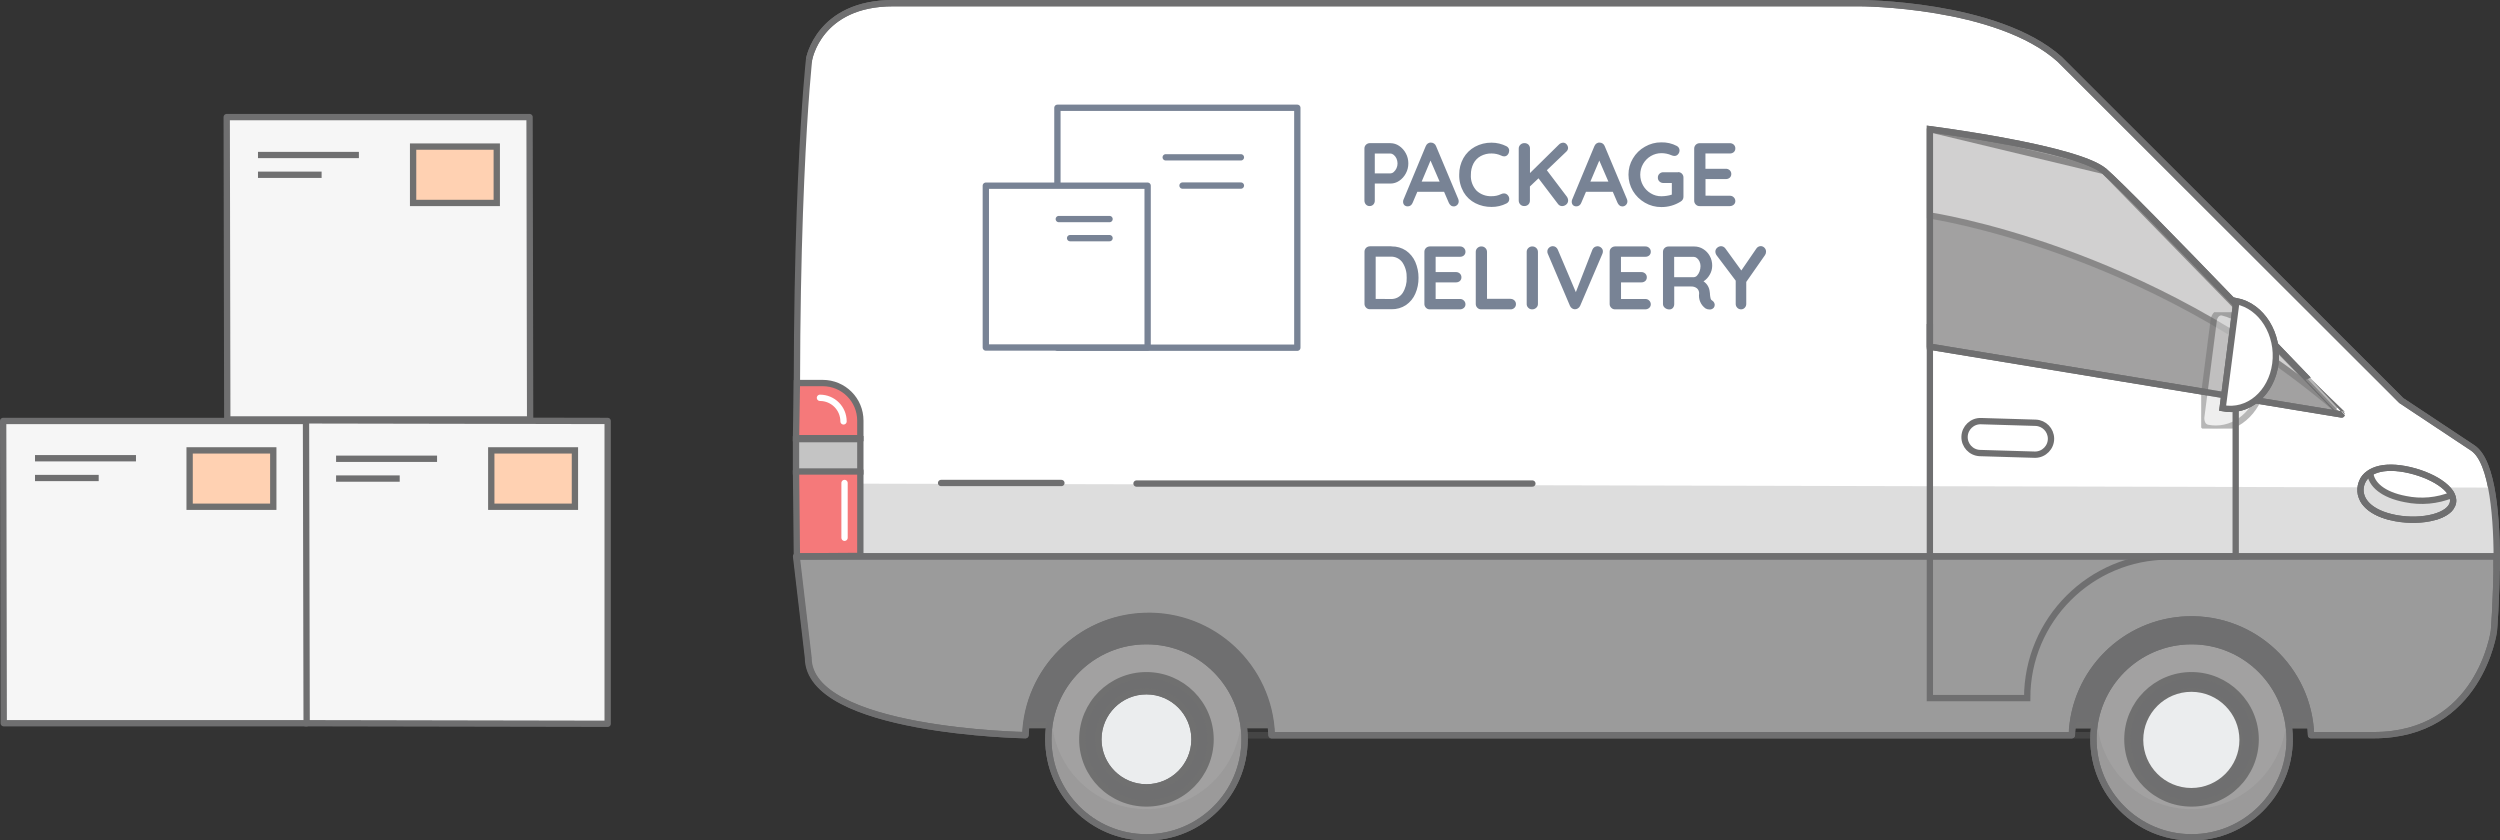 <?xml version="1.0" encoding="utf-8"?>
<!-- Generator: Adobe Illustrator 26.0.3, SVG Export Plug-In . SVG Version: 6.00 Build 0)  -->
<svg version="1.1" id="Layer_1" xmlns="http://www.w3.org/2000/svg" xmlns:xlink="http://www.w3.org/1999/xlink" x="0px" y="0px"
	 viewBox="0 0 395.66 133.02" style="enable-background:new 0 0 395.66 133.02;" xml:space="preserve">
<rect x="0" y="0" width="395.66" height="133.02" fill="#333333" stroke="none"/>
<style type="text/css">
	.st0{fill:#F6F6F6;}
	.st1{fill:none;stroke:#6F6F70;stroke-linejoin:round;}
	.st2{fill:#FFD1B2;}
	.st3{fill:none;stroke:#707070;}
	.st4{fill:#FFFFFF;}
	.st5{opacity:0.3;}
	.st6{clip-path:url(#SVGID_00000029044132555189661100000018206012684314871227_);fill:#FF9751;}
	.st7{clip-path:url(#SVGID_00000029044132555189661100000018206012684314871227_);fill:none;stroke:#707070;}
	.st8{fill:none;stroke:#6F6F70;stroke-miterlimit:10;}
	.st9{clip-path:url(#SVGID_00000108989655669514466370000008037944980569013430_);fill:#DDDDDD;}
	.st10{fill:#6F6F70;}
	.st11{fill:#DDDDDD;}
	.st12{fill:#9B9B9B;}
	.st13{fill:none;stroke:#6F6F70;stroke-linecap:round;stroke-linejoin:round;}
	.st14{clip-path:url(#SVGID_00000176003972688566321460000001165069698053058204_);fill:#DDDDDD;}
	.st15{clip-path:url(#SVGID_00000176003972688566321460000001165069698053058204_);fill:none;stroke:#707070;}
	.st16{fill:#A2A1A1;}
	.st17{opacity:0.5;}
	.st18{clip-path:url(#SVGID_00000146465526604137692700000002481673620586980793_);fill:#FFFFFF;}
	.st19{clip-path:url(#SVGID_00000146465526604137692700000002481673620586980793_);fill:none;stroke:#707070;}
	.st20{clip-path:url(#SVGID_00000097482983647712787960000007163373393457571993_);}
	.st21{clip-path:url(#SVGID_00000106124631509001073290000007008586477869639056_);fill:#DDDDDD;}
	.st22{clip-path:url(#SVGID_00000106124631509001073290000007008586477869639056_);fill:none;stroke:#707070;}
	.st23{fill:#F5797A;}
	.st24{fill:#C4C4C4;}
	.st25{fill:none;stroke:#FFFFFF;stroke-linecap:round;stroke-linejoin:round;}
	.st26{opacity:0.15;}
	.st27{clip-path:url(#SVGID_00000021825870763926829190000005406333537725068450_);fill:#6F6F70;}
	.st28{clip-path:url(#SVGID_00000021825870763926829190000005406333537725068450_);fill:none;stroke:#707070;}
	.st29{fill:#EBEDEE;}
	.st30{clip-path:url(#SVGID_00000098215238707677625510000010086835617528196795_);fill:#6F6F70;}
	.st31{clip-path:url(#SVGID_00000098215238707677625510000010086835617528196795_);fill:none;stroke:#707070;}
	.st32{fill:none;stroke:#788395;stroke-linecap:round;stroke-linejoin:round;}
	.st33{fill:#788395;}
</style>
<path class="st0" d="M78.55,113.86c-2.02-0.33-4.08-0.55-6.06-1.03c-3.27-0.78-6.99-1.53-9.81-3.37c-2.63-1.76-4.83-4.08-6.47-6.78
	c-0.28-0.46-0.56-0.93-0.81-1.4c-2.43-4.53-2.83-9.48-3.13-14.5c-0.37-6.05-0.59-12.11-0.57-18.16c-0.01-0.16-0.01-0.33-0.02-0.49
	c-0.01-0.16,0-0.32,0.02-0.47v-1.13c-0.32,0-3.36,0.26-3.36,0.57v47.36h26.36c2.26,0,4.54,0.08,6.79-0.01
	C80.52,114.2,79.54,114.02,78.55,113.86"/>
<polygon class="st0" points="96.17,114.55 48.33,114.46 48.33,66.53 96.17,66.62 "/>
<polygon class="st1" points="96.17,114.55 48.33,114.46 48.33,66.53 96.17,66.62 "/>
<line class="st1" x1="53.19" y1="72.61" x2="69.17" y2="72.61"/>
<line class="st1" x1="53.19" y1="75.74" x2="63.26" y2="75.74"/>
<rect x="77.75" y="71.28" class="st2" width="13.24" height="8.92"/>
<rect x="77.75" y="71.28" class="st3" width="13.24" height="8.92"/>
<path class="st0" d="M30.81,113.86c-2.02-0.33-4.08-0.55-6.06-1.03c-3.27-0.78-6.99-1.53-9.81-3.37c-2.63-1.76-4.83-4.08-6.47-6.78
	c-0.28-0.46-0.56-0.93-0.81-1.4c-2.43-4.53-2.83-9.48-3.13-14.5c-0.37-6.05-0.59-12.11-0.57-18.16c-0.01-0.16-0.01-0.33-0.02-0.49
	c-0.01-0.16,0-0.32,0.02-0.47c0-0.38,0-0.75,0-1.13c-0.32,0-3.36,0.26-3.36,0.57v47.36h26.36c2.26,0,4.54,0.08,6.79-0.01
	C32.78,114.2,31.8,114.02,30.81,113.86"/>
<polygon class="st0" points="48.53,114.46 0.59,114.46 0.5,66.62 48.43,66.62 "/>
<polygon class="st1" points="48.53,114.46 0.59,114.46 0.5,66.62 48.43,66.62 "/>
<line class="st1" x1="5.54" y1="72.52" x2="21.52" y2="72.52"/>
<line class="st1" x1="5.54" y1="75.65" x2="15.62" y2="75.65"/>
<rect x="30.01" y="71.28" class="st2" width="13.24" height="8.92"/>
<rect x="30.01" y="71.28" class="st3" width="13.24" height="8.92"/>
<path class="st0" d="M66.09,65.87c-2.02-0.33-4.08-0.55-6.06-1.03c-3.27-0.78-6.99-1.53-9.81-3.37c-2.63-1.76-4.83-4.08-6.47-6.78
	c-0.28-0.46-0.55-0.93-0.81-1.4c-2.43-4.53-2.83-9.48-3.13-14.5c-0.37-6.05-0.59-12.11-0.57-18.16c-0.01-0.16-0.01-0.33-0.02-0.49
	c-0.01-0.16,0-0.32,0.02-0.47v-1.13c-0.32,0-3.36,0.26-3.36,0.57v47.36h26.36c2.26,0,4.54,0.08,6.79-0.01
	C68.06,66.21,67.08,66.03,66.09,65.87"/>
<polygon class="st0" points="83.9,66.38 35.97,66.38 35.88,18.53 83.81,18.53 "/>
<polygon class="st1" points="83.9,66.38 35.97,66.38 35.88,18.53 83.81,18.53 "/>
<line class="st1" x1="40.83" y1="24.53" x2="56.8" y2="24.53"/>
<line class="st1" x1="40.83" y1="27.66" x2="50.9" y2="27.66"/>
<rect x="65.38" y="23.2" class="st2" width="13.24" height="8.92"/>
<rect x="65.38" y="23.2" class="st3" width="13.24" height="8.92"/>
<path class="st4" d="M184.57,114.25c0,1.04-1.37,1.89-3.06,1.89c-1.69,0-3.06-0.85-3.06-1.89c0-1.04,1.37-1.89,3.06-1.89
	S184.57,113.21,184.57,114.25"/>
<path class="st3" d="M184.57,114.25c0,1.04-1.37,1.89-3.06,1.89c-1.69,0-3.06-0.85-3.06-1.89c0-1.04,1.37-1.89,3.06-1.89
	S184.57,113.21,184.57,114.25"/>
<path class="st4" d="M349.96,114.25c0,1.04-1.37,1.89-3.06,1.89c-1.69,0-3.06-0.85-3.06-1.89c0-1.04,1.37-1.89,3.06-1.89
	C348.59,112.36,349.96,113.21,349.96,114.25"/>
<path class="st3" d="M349.96,114.25c0,1.04-1.37,1.89-3.06,1.89c-1.69,0-3.06-0.85-3.06-1.89c0-1.04,1.37-1.89,3.06-1.89
	C348.59,112.36,349.96,113.21,349.96,114.25"/>
<g class="st5">
	<g>
		<defs>
			<rect id="SVGID_1_" x="192.9" y="101.52" width="143.81" height="15.34"/>
		</defs>
		<clipPath id="SVGID_00000097461600974306530710000001258462843245854377_">
			<use xlink:href="#SVGID_1_"  style="overflow:visible;"/>
		</clipPath>
		<path style="clip-path:url(#SVGID_00000097461600974306530710000001258462843245854377_);fill:#FF9751;" d="M327.92,116.35H201.29
			c-0.18-5.56-2.73-10.77-7.01-14.33h140.97C330.8,105.47,328.11,110.72,327.92,116.35"/>
		<path style="clip-path:url(#SVGID_00000097461600974306530710000001258462843245854377_);fill:none;stroke:#707070;" d="
			M327.92,116.35H201.29c-0.18-5.56-2.73-10.77-7.01-14.33h140.97C330.8,105.47,328.11,110.72,327.92,116.35"/>
		
			<rect x="194.28" y="102.02" style="clip-path:url(#SVGID_00000097461600974306530710000001258462843245854377_);fill:none;stroke:#707070;" width="140.97" height="14.33"/>
		
			<rect x="194.28" y="102.02" style="clip-path:url(#SVGID_00000097461600974306530710000001258462843245854377_);fill:none;stroke:#707070;" width="140.97" height="14.33"/>
	</g>
</g>
<path class="st4" d="M128.05,9.39c0,0,1.5-8.89,13.3-8.89h152.93c0,0,21.8,0,31.72,8.91l54.04,53.99l11.32,7.51
	c3.23,2.17,3.85,11.47,3.79,18.95l-268.57,0.3c-0.01-0.5-0.15-1.89-0.16-2.39C125.21,34.48,128.05,9.39,128.05,9.39"/>
<path class="st8" d="M128.05,9.39c0,0,1.5-8.89,13.3-8.89h152.93c0,0,21.8,0,31.72,8.91l54.04,53.99l11.32,7.51
	c3.23,2.17,3.85,11.47,3.79,18.95l-268.57,0.3c-0.01-0.5-0.15-1.89-0.16-2.39C125.21,34.48,128.05,9.39,128.05,9.39"/>
<g>
	<defs>
		<rect id="SVGID_00000140013880035313476170000006858854570395363754_" x="125.78" y="76.53" width="269.37" height="13.34"/>
	</defs>
	<clipPath id="SVGID_00000099649243821109565210000002501589659728893599_">
		<use xlink:href="#SVGID_00000140013880035313476170000006858854570395363754_"  style="overflow:visible;"/>
	</clipPath>
	<path style="clip-path:url(#SVGID_00000099649243821109565210000002501589659728893599_);fill:#DDDDDD;" d="M394.27,77.17
		c0.68,4.19,0.98,8.44,0.87,12.69H126.08c-0.18-7.53-0.27-6.89-0.3-13.34L394.27,77.17z"/>
</g>
<rect x="156.79" y="93.95" class="st10" width="49.32" height="20.82"/>
<rect x="156.79" y="93.95" class="st3" width="49.32" height="20.82"/>
<rect x="323.71" y="93.95" class="st11" width="49.32" height="20.82"/>
<rect x="323.71" y="93.95" class="st3" width="49.32" height="20.82"/>
<rect x="322.19" y="93.95" class="st10" width="49.32" height="20.82"/>
<rect x="322.19" y="93.95" class="st3" width="49.32" height="20.82"/>
<path class="st12" d="M395.14,88.05c-0.04,7.32-0.45,11.85-0.45,11.85s-2.23,16.45-19.02,16.45h-9.91
	c-0.34-10.45-9.09-18.65-19.54-18.31c-9.98,0.32-17.99,8.34-18.31,18.31H201.29c-0.34-10.76-9.33-19.21-20.09-18.88
	c-10.29,0.32-18.55,8.59-18.88,18.88c0,0-34.36-0.57-34.36-12.27l-1.88-16.03L395.14,88.05z"/>
<path class="st13" d="M395.14,88.05c-0.04,7.32-0.45,11.85-0.45,11.85s-2.23,16.45-19.02,16.45h-9.91
	c-0.34-10.45-9.09-18.65-19.54-18.31c-9.98,0.32-17.99,8.34-18.31,18.31H201.29c-0.34-10.76-9.33-19.21-20.09-18.88
	c-10.29,0.32-18.55,8.59-18.88,18.88c0,0-34.36-0.57-34.36-12.27l-1.88-16.03L395.14,88.05z"/>
<path class="st4" d="M322.11,71.96c1.39-0.02,2.51-1.17,2.49-2.56c-0.02-1.34-1.07-2.43-2.41-2.49l-8.66-0.26
	c-1.39-0.05-2.56,1.05-2.61,2.44c-0.05,1.38,1.02,2.54,2.39,2.61l8.73,0.26H322.11z"/>
<path class="st8" d="M322.11,71.96c1.39-0.02,2.51-1.17,2.49-2.56c-0.02-1.34-1.07-2.43-2.41-2.49l-8.66-0.26
	c-1.39-0.05-2.56,1.05-2.61,2.44c-0.05,1.38,1.02,2.54,2.39,2.61l8.73,0.26H322.11z"/>
<path class="st4" d="M388.22,79.53c-0.39,2.15-4.81,3.25-9.03,2.48c-4.21-0.79-5.96-2.91-5.56-5.05c0.4-2.14,2.78-3.49,7-2.71
	C384.84,75.04,388.62,77.4,388.22,79.53"/>
<path class="st3" d="M388.22,79.53c-0.39,2.15-4.81,3.25-9.03,2.48c-4.21-0.79-5.96-2.91-5.56-5.05c0.4-2.14,2.78-3.49,7-2.71
	C384.84,75.04,388.62,77.4,388.22,79.53"/>
<g>
	<defs>
		<rect id="SVGID_00000039826903071043573800000011527930642908352920_" x="373.57" y="74.84" width="14.68" height="7.42"/>
	</defs>
	<clipPath id="SVGID_00000065064536259464879240000013005496186270836410_">
		<use xlink:href="#SVGID_00000039826903071043573800000011527930642908352920_"  style="overflow:visible;"/>
	</clipPath>
	<path style="clip-path:url(#SVGID_00000065064536259464879240000013005496186270836410_);fill:#DDDDDD;" d="M373.63,76.97
		c0.17-0.89,0.71-1.66,1.48-2.13c0.18,1.81,1.98,3.47,5.59,4.15c2.45,0.51,5.01,0.28,7.33-0.66c0.2,0.37,0.26,0.79,0.19,1.2
		c-0.39,2.15-4.81,3.25-9.03,2.48C374.99,81.23,373.24,79.11,373.63,76.97"/>
	<path style="clip-path:url(#SVGID_00000065064536259464879240000013005496186270836410_);fill:none;stroke:#707070;" d="
		M373.63,76.97c0.17-0.89,0.71-1.66,1.48-2.13c0.18,1.81,1.98,3.47,5.59,4.15c2.45,0.51,5.01,0.28,7.33-0.66
		c0.2,0.37,0.26,0.79,0.19,1.2c-0.39,2.15-4.81,3.25-9.03,2.48C374.99,81.23,373.24,79.11,373.63,76.97"/>
</g>
<path class="st16" d="M333.01,27.07c-4.35-3.66-27.58-6.62-27.58-6.62v34.42l65.17,10.73C370.6,65.61,337.36,30.73,333.01,27.07"/>
<path class="st3" d="M333.01,27.07c-4.35-3.66-27.58-6.62-27.58-6.62v34.42l65.17,10.73C370.6,65.61,337.36,30.73,333.01,27.07"/>
<g class="st17">
	<g>
		<defs>
			<rect id="SVGID_00000071547313684050474960000002782587166500859283_" x="304.94" y="19.82" width="65.17" height="45.28"/>
		</defs>
		<clipPath id="SVGID_00000026164242981699641880000004541880521603388093_">
			<use xlink:href="#SVGID_00000071547313684050474960000002782587166500859283_"  style="overflow:visible;"/>
		</clipPath>
		<path style="clip-path:url(#SVGID_00000026164242981699641880000004541880521603388093_);fill:#FFFFFF;" d="M305.43,34.11
			c0,0,34.5,5.08,64.31,30.61l-36.73-37.65l-27.58-6.62V34.11z"/>
		<path style="clip-path:url(#SVGID_00000026164242981699641880000004541880521603388093_);fill:none;stroke:#707070;" d="
			M305.43,34.11c0,0,34.5,5.08,64.31,30.61l-36.73-37.65l-27.58-6.62V34.11z"/>
	</g>
</g>
<g class="st17">
	<g>
		<defs>
			<rect id="SVGID_00000172415933243820582620000008805956918908113294_" x="347.87" y="48.92" width="11.02" height="19.41"/>
		</defs>
		<clipPath id="SVGID_00000042710831665204602390000009653501851837515692_">
			<use xlink:href="#SVGID_00000172415933243820582620000008805956918908113294_"  style="overflow:visible;"/>
		</clipPath>
		<g style="clip-path:url(#SVGID_00000042710831665204602390000009653501851837515692_);">
			<defs>
				<rect id="SVGID_00000178182810569337450910000000469231283834879393_" x="348.37" y="49.41" width="10.02" height="18.42"/>
			</defs>
			<clipPath id="SVGID_00000007404219594678586970000012754998648812463518_">
				<use xlink:href="#SVGID_00000178182810569337450910000000469231283834879393_"  style="overflow:visible;"/>
			</clipPath>
			<path style="clip-path:url(#SVGID_00000007404219594678586970000012754998648812463518_);fill:#DDDDDD;" d="M348.38,65.98
				l1.97-15.3c0.11-0.82,0.73-1.38,1.38-1.24c2.24,0.52,4.15,1.97,5.25,3.98c1.15,2.03,1.61,4.38,1.3,6.7
				c-0.58,4.47-3.77,7.72-7.6,7.72c-0.44,0-0.88-0.04-1.32-0.13c-0.34-0.08-0.62-0.3-0.79-0.6
				C348.41,66.75,348.33,66.36,348.38,65.98"/>
			<path style="clip-path:url(#SVGID_00000007404219594678586970000012754998648812463518_);fill:none;stroke:#707070;" d="
				M348.38,65.98l1.97-15.3c0.11-0.82,0.73-1.38,1.38-1.24c2.24,0.52,4.15,1.97,5.25,3.98c1.15,2.03,1.61,4.38,1.3,6.7
				c-0.58,4.47-3.77,7.72-7.6,7.72c-0.44,0-0.88-0.04-1.32-0.13c-0.34-0.08-0.62-0.3-0.79-0.6
				C348.41,66.75,348.33,66.36,348.38,65.98"/>
		</g>
	</g>
</g>
<line class="st13" x1="148.94" y1="76.44" x2="167.98" y2="76.44"/>
<line class="st13" x1="179.87" y1="76.53" x2="242.52" y2="76.53"/>
<polygon class="st23" points="136.16,74.51 125.98,74.51 126.12,88.05 136.16,87.98 "/>
<polygon class="st13" points="136.16,74.51 125.98,74.51 126.12,88.05 136.16,87.98 "/>
<rect x="125.98" y="69.5" class="st24" width="10.18" height="5.12"/>
<rect x="125.98" y="69.5" class="st8" width="10.18" height="5.12"/>
<path class="st23" d="M130.2,60.62h-4.08l-0.14,8.72h10.18v-2.76C136.17,63.29,133.5,60.62,130.2,60.62L130.2,60.62z"/>
<path class="st8" d="M130.2,60.62h-4.08l-0.14,8.72h10.18v-2.76C136.17,63.29,133.5,60.62,130.2,60.62L130.2,60.62z"/>
<path class="st25" d="M133.5,66.69c0-2.06-1.67-3.73-3.73-3.73"/>
<line class="st25" x1="133.66" y1="76.44" x2="133.66" y2="85.11"/>
<path class="st8" d="M128.05,9.39c0,0,1.5-8.89,13.3-8.89h152.93c0,0,21.8,0,31.72,8.91l54.04,53.98l11.32,7.51
	c3.23,2.17,3.85,11.47,3.79,18.96"/>
<path class="st8" d="M388.22,79.53c-0.39,2.15-4.81,3.25-9.03,2.48c-4.21-0.79-5.96-2.91-5.56-5.05c0.4-2.14,2.78-3.49,7-2.71
	C384.84,75.04,388.62,77.4,388.22,79.53"/>
<path class="st13" d="M333.01,27.07c-4.35-3.66-27.58-6.62-27.58-6.62v34.42l65.17,10.73C370.6,65.61,337.36,30.73,333.01,27.07"/>
<path class="st4" d="M360.11,57.57c-0.61,4.68-4.34,7.82-8.35,7.03l2.19-16.94C357.96,48.45,360.71,52.9,360.11,57.57"/>
<path class="st3" d="M360.11,57.57c-0.61,4.68-4.34,7.82-8.35,7.03l2.19-16.94C357.96,48.45,360.71,52.9,360.11,57.57"/>
<path class="st8" d="M305.43,51.28v59.2h15.4c0-12.38,10.03-22.41,22.41-22.41h10.59v-25"/>
<path class="st4" d="M360.11,57.57c-0.61,4.68-4.34,7.82-8.35,7.03l2.19-16.94C357.96,48.45,360.71,52.9,360.11,57.57"/>
<path class="st8" d="M360.11,57.57c-0.61,4.68-4.34,7.82-8.35,7.03l2.19-16.94C357.96,48.45,360.71,52.9,360.11,57.57"/>
<path class="st13" d="M395.14,88.05c-0.04,7.32-0.45,11.85-0.45,11.85s-2.23,16.45-19.02,16.45h-9.92
	c-0.34-10.46-9.09-18.66-19.55-18.32c-9.98,0.32-17.99,8.34-18.32,18.32H201.22c-0.38-10.76-9.42-19.18-20.18-18.8
	c-10.23,0.36-18.43,8.57-18.79,18.8c0,0-34.38-0.57-34.38-12.27l-1.88-16.03L395.14,88.05z"/>
<path class="st16" d="M196.97,117.01c-0.01,8.57-6.97,15.52-15.54,15.51c-8.57-0.01-15.52-6.96-15.51-15.54
	c0.01-8.57,6.95-15.5,15.52-15.51C190.02,101.47,196.97,108.43,196.97,117.01L196.97,117.01z"/>
<path class="st3" d="M196.97,117.01c-0.01,8.57-6.97,15.52-15.54,15.51c-8.57-0.01-15.52-6.96-15.51-15.54
	c0.01-8.57,6.95-15.5,15.52-15.51C190.02,101.47,196.97,108.43,196.97,117.01L196.97,117.01"/>
<path class="st8" d="M196.97,117.01c-0.01,8.57-6.97,15.52-15.54,15.51c-8.57-0.01-15.52-6.96-15.51-15.54
	c0.01-8.57,6.95-15.5,15.52-15.51C190.02,101.47,196.97,108.43,196.97,117.01L196.97,117.01z"/>
<g class="st26">
	<g>
		<defs>
			<rect id="SVGID_00000115497461985853947730000004162153638035829167_" x="165.43" y="114.95" width="32.05" height="18.07"/>
		</defs>
		<clipPath id="SVGID_00000071548187565319247140000008652619674757148071_">
			<use xlink:href="#SVGID_00000115497461985853947730000004162153638035829167_"  style="overflow:visible;"/>
		</clipPath>
		<path style="clip-path:url(#SVGID_00000071548187565319247140000008652619674757148071_);fill:#6F6F70;" d="M181.44,128.56
			c7.81-0.01,14.4-5.81,15.4-13.55c0.08,0.66,0.12,1.33,0.13,1.99c-0.01,8.57-6.96,15.52-15.54,15.51
			c-8.56-0.01-15.5-6.95-15.51-15.51c0-0.67,0.04-1.33,0.13-1.99C167.05,122.76,173.64,128.56,181.44,128.56"/>
		<path style="clip-path:url(#SVGID_00000071548187565319247140000008652619674757148071_);fill:none;stroke:#707070;" d="
			M181.44,128.56c7.81-0.01,14.4-5.81,15.4-13.55c0.08,0.66,0.12,1.33,0.13,1.99c-0.01,8.57-6.96,15.52-15.54,15.51
			c-8.56-0.01-15.5-6.95-15.51-15.51c0-0.67,0.04-1.33,0.13-1.99C167.05,122.76,173.64,128.56,181.44,128.56"/>
	</g>
</g>
<path class="st29" d="M181.44,124.61c4.2,0,7.61-3.41,7.61-7.61s-3.41-7.61-7.61-7.61c-4.2,0-7.61,3.41-7.61,7.61v0
	C173.84,121.21,177.25,124.61,181.44,124.61"/>
<path class="st3" d="M181.44,124.61c4.2,0,7.61-3.41,7.61-7.61s-3.41-7.61-7.61-7.61c-4.2,0-7.61,3.41-7.61,7.61v0
	C173.84,121.21,177.25,124.61,181.44,124.61"/>
<path class="st10" d="M181.44,109.4c4.2,0,7.61,3.41,7.61,7.61c0,4.2-3.41,7.61-7.61,7.61c-4.2,0-7.61-3.4-7.61-7.6
	C173.84,112.81,177.24,109.4,181.44,109.4 M181.44,106.86c-5.6,0-10.15,4.54-10.15,10.15c0,5.6,4.54,10.15,10.15,10.15
	c5.6,0,10.15-4.54,10.15-10.15C191.58,111.41,187.04,106.87,181.44,106.86"/>
<path class="st3" d="M181.44,109.4c4.2,0,7.61,3.41,7.61,7.61c0,4.2-3.41,7.61-7.61,7.61c-4.2,0-7.61-3.4-7.61-7.6
	C173.84,112.81,177.24,109.4,181.44,109.4 M181.44,106.86c-5.6,0-10.15,4.54-10.15,10.15c0,5.6,4.54,10.15,10.15,10.15
	c5.6,0,10.15-4.54,10.15-10.15C191.58,111.41,187.04,106.87,181.44,106.86"/>
<rect x="339.23" y="114.38" class="st3" width="15.22" height="8.96"/>
<rect x="339.23" y="114.38" class="st3" width="15.22" height="8.96"/>
<path class="st16" d="M362.37,117.01c-0.01,8.57-6.97,15.52-15.54,15.51c-8.57-0.01-15.52-6.96-15.51-15.54
	c0.01-8.57,6.95-15.5,15.52-15.51C355.42,101.47,362.37,108.43,362.37,117.01L362.37,117.01z"/>
<path class="st3" d="M362.37,117.01c-0.01,8.57-6.97,15.52-15.54,15.51c-8.57-0.01-15.52-6.96-15.51-15.54
	c0.01-8.57,6.95-15.5,15.52-15.51C355.42,101.47,362.37,108.43,362.37,117.01L362.37,117.01"/>
<path class="st8" d="M362.37,117.01c-0.01,8.57-6.97,15.52-15.54,15.51c-8.57-0.01-15.52-6.96-15.51-15.54
	c0.01-8.57,6.95-15.5,15.52-15.51C355.42,101.47,362.37,108.43,362.37,117.01L362.37,117.01z"/>
<g class="st26">
	<g>
		<defs>
			<rect id="SVGID_00000172429050770423138280000009890519516026976947_" x="330.83" y="114.95" width="32.05" height="18.07"/>
		</defs>
		<clipPath id="SVGID_00000090278371291469091080000015459211609466818691_">
			<use xlink:href="#SVGID_00000172429050770423138280000009890519516026976947_"  style="overflow:visible;"/>
		</clipPath>
		<path style="clip-path:url(#SVGID_00000090278371291469091080000015459211609466818691_);fill:#6F6F70;" d="M346.85,128.56
			c7.81-0.01,14.4-5.81,15.4-13.55c0.08,0.66,0.12,1.33,0.13,1.99c-0.01,8.57-6.96,15.52-15.54,15.51
			c-8.56-0.01-15.5-6.95-15.51-15.51c0-0.67,0.04-1.33,0.13-1.99C332.45,122.76,339.04,128.56,346.85,128.56"/>
		<path style="clip-path:url(#SVGID_00000090278371291469091080000015459211609466818691_);fill:none;stroke:#707070;" d="
			M346.85,128.56c7.81-0.01,14.4-5.81,15.4-13.55c0.08,0.66,0.12,1.33,0.13,1.99c-0.01,8.57-6.96,15.52-15.54,15.51
			c-8.56-0.01-15.5-6.95-15.51-15.51c0-0.67,0.04-1.33,0.13-1.99C332.45,122.76,339.04,128.56,346.85,128.56"/>
	</g>
</g>
<path class="st29" d="M346.84,124.61c4.2,0,7.61-3.41,7.61-7.61s-3.41-7.61-7.61-7.61c-4.2,0-7.61,3.41-7.61,7.61v0
	C339.24,121.21,342.65,124.61,346.84,124.61"/>
<path class="st3" d="M346.84,124.61c4.2,0,7.61-3.41,7.61-7.61s-3.41-7.61-7.61-7.61c-4.2,0-7.61,3.41-7.61,7.61v0
	C339.24,121.21,342.65,124.61,346.84,124.61"/>
<rect x="339.23" y="114.38" class="st3" width="15.22" height="8.96"/>
<path class="st10" d="M346.84,109.4c4.2,0,7.61,3.41,7.61,7.61c0,4.2-3.41,7.61-7.61,7.61c-4.2,0-7.61-3.4-7.61-7.6
	C339.24,112.81,342.64,109.4,346.84,109.4 M346.84,106.86c-5.6,0-10.15,4.54-10.15,10.15c0,5.6,4.54,10.15,10.15,10.15
	c5.6,0,10.15-4.54,10.15-10.15C356.98,111.41,352.44,106.87,346.84,106.86"/>
<path class="st3" d="M346.84,109.4c4.2,0,7.61,3.41,7.61,7.61c0,4.2-3.41,7.61-7.61,7.61c-4.2,0-7.61-3.4-7.61-7.6
	C339.24,112.81,342.64,109.4,346.84,109.4 M346.84,106.86c-5.6,0-10.15,4.54-10.15,10.15c0,5.6,4.54,10.15,10.15,10.15
	c5.6,0,10.15-4.54,10.15-10.15C356.98,111.41,352.44,106.87,346.84,106.86"/>
<rect x="167.35" y="17.06" class="st4" width="37.97" height="37.97"/>
<rect x="167.35" y="17.06" class="st32" width="37.97" height="37.97"/>
<line class="st32" x1="184.49" y1="24.9" x2="196.39" y2="24.9"/>
<line class="st32" x1="187.15" y1="29.37" x2="196.39" y2="29.37"/>
<rect x="156.02" y="29.39" class="st4" width="25.61" height="25.61"/>
<rect x="156.02" y="29.39" class="st32" width="25.61" height="25.61"/>
<line class="st32" x1="167.57" y1="34.67" x2="175.6" y2="34.67"/>
<line class="st32" x1="169.36" y1="37.69" x2="175.6" y2="37.69"/>
<path class="st33" d="M220.22,39c0.82-0.02,1.62,0.21,2.3,0.66c0.65,0.45,1.15,1.07,1.47,1.79c0.34,0.8,0.52,1.66,0.51,2.52
	c0.01,0.87-0.16,1.73-0.51,2.52c-0.31,0.72-0.82,1.34-1.47,1.79c-0.68,0.45-1.48,0.68-2.3,0.66h-3.4c-0.23,0.01-0.46-0.08-0.62-0.25
	c-0.16-0.16-0.26-0.39-0.25-0.62v-8.22c-0.01-0.23,0.09-0.46,0.25-0.62c0.16-0.16,0.39-0.25,0.62-0.25H220.22z M220.07,47.32
	c0.76,0.05,1.49-0.31,1.92-0.95c0.45-0.72,0.67-1.55,0.64-2.4c0.03-0.85-0.19-1.68-0.65-2.4c-0.43-0.63-1.15-0.99-1.91-0.95h-2.35
	v6.69L220.07,47.32z M231.06,47.32c0.23-0.01,0.46,0.08,0.62,0.25c0.16,0.15,0.25,0.36,0.25,0.58c0.01,0.22-0.08,0.43-0.25,0.58
	c-0.17,0.15-0.39,0.23-0.62,0.23h-4.76c-0.23,0.01-0.46-0.08-0.62-0.25c-0.16-0.16-0.26-0.39-0.25-0.62v-8.22
	c-0.01-0.23,0.08-0.45,0.25-0.62c0.16-0.16,0.39-0.25,0.62-0.25h4.76c0.23-0.01,0.45,0.08,0.62,0.24c0.16,0.16,0.26,0.38,0.25,0.6
	c0.01,0.22-0.08,0.43-0.24,0.58c-0.17,0.15-0.4,0.23-0.63,0.22h-3.85v2.42h3.21c0.23-0.01,0.45,0.08,0.62,0.23
	c0.17,0.16,0.26,0.38,0.25,0.6c0.01,0.22-0.08,0.43-0.24,0.58c-0.17,0.15-0.4,0.23-0.63,0.22h-3.21v2.63L231.06,47.32z M239.05,47.3
	c0.23-0.01,0.45,0.08,0.62,0.24c0.17,0.16,0.26,0.38,0.25,0.6c0.01,0.22-0.09,0.44-0.25,0.59c-0.17,0.16-0.39,0.24-0.62,0.23h-4.62
	c-0.23,0.01-0.46-0.08-0.62-0.25c-0.16-0.16-0.26-0.39-0.25-0.62v-8.22c-0.01-0.23,0.09-0.46,0.26-0.62
	c0.18-0.17,0.41-0.26,0.65-0.25c0.23,0,0.45,0.09,0.61,0.25c0.17,0.16,0.26,0.39,0.26,0.62v7.42H239.05z M243.4,48.09
	c0.01,0.24-0.09,0.46-0.27,0.62c-0.17,0.16-0.39,0.25-0.63,0.25c-0.24,0.01-0.47-0.08-0.63-0.25c-0.17-0.16-0.26-0.39-0.25-0.62
	v-8.22c-0.01-0.23,0.09-0.46,0.26-0.62c0.18-0.17,0.41-0.26,0.65-0.25c0.23,0,0.45,0.09,0.61,0.25c0.17,0.16,0.26,0.39,0.26,0.62
	V48.09z M252.8,38.97c0.23,0,0.45,0.08,0.62,0.24c0.17,0.15,0.27,0.36,0.26,0.58c0,0.13-0.03,0.26-0.08,0.38l-3.52,8.23
	c-0.08,0.17-0.2,0.31-0.36,0.41c-0.14,0.09-0.31,0.14-0.48,0.14c-0.16-0.01-0.31-0.06-0.45-0.15c-0.14-0.1-0.25-0.23-0.32-0.39
	l-3.51-8.25c-0.05-0.11-0.08-0.23-0.07-0.35c-0.01-0.24,0.1-0.47,0.28-0.62c0.16-0.14,0.37-0.23,0.58-0.23
	c0.16,0,0.32,0.05,0.46,0.14c0.15,0.1,0.26,0.25,0.33,0.41l2.86,6.73l2.62-6.73c0.07-0.16,0.18-0.3,0.33-0.4
	C252.49,39.03,252.64,38.98,252.8,38.97 M260.39,47.32c0.23-0.01,0.46,0.08,0.62,0.25c0.16,0.15,0.25,0.36,0.25,0.58
	c0.01,0.22-0.09,0.44-0.25,0.58c-0.17,0.15-0.39,0.23-0.62,0.23h-4.77c-0.23,0.01-0.46-0.08-0.62-0.25
	c-0.17-0.16-0.26-0.39-0.25-0.62v-8.22c-0.01-0.23,0.08-0.46,0.25-0.62c0.16-0.16,0.39-0.25,0.62-0.25h4.77
	c0.23-0.01,0.45,0.08,0.62,0.24c0.17,0.16,0.26,0.38,0.25,0.6c0.01,0.22-0.08,0.43-0.24,0.58c-0.17,0.15-0.4,0.23-0.62,0.22h-3.86
	v2.42h3.22c0.23-0.01,0.45,0.08,0.62,0.23c0.17,0.16,0.26,0.38,0.25,0.6c0.01,0.22-0.08,0.43-0.24,0.58
	c-0.17,0.15-0.4,0.23-0.62,0.22h-3.22v2.63L260.39,47.32z M270.98,47.57c0.12,0.07,0.22,0.18,0.29,0.3c0.07,0.11,0.1,0.25,0.11,0.38
	c0,0.17-0.06,0.34-0.17,0.47c-0.17,0.18-0.41,0.28-0.65,0.26c-0.22,0-0.43-0.05-0.63-0.16c-0.76-0.54-1.15-1.45-1.02-2.37
	c0.02-0.31-0.11-0.6-0.33-0.81c-0.27-0.22-0.62-0.32-0.96-0.3h-2.65v2.76c0.01,0.23-0.06,0.45-0.21,0.63
	c-0.14,0.16-0.34,0.25-0.55,0.24c-0.26,0.01-0.52-0.08-0.72-0.25c-0.19-0.15-0.31-0.38-0.3-0.62v-8.22
	c-0.01-0.23,0.08-0.46,0.25-0.62c0.16-0.16,0.39-0.25,0.62-0.25h4.1c0.49,0,0.98,0.14,1.39,0.4c0.44,0.27,0.8,0.65,1.04,1.09
	c0.27,0.48,0.4,1.02,0.39,1.57c0,0.49-0.14,0.97-0.38,1.39c-0.24,0.43-0.58,0.8-0.99,1.07c0.57,0.37,0.93,1,0.98,1.68
	c0.03,0.15,0.04,0.29,0.04,0.44c0.02,0.21,0.06,0.43,0.11,0.63C270.77,47.4,270.86,47.51,270.98,47.57 M268.07,43.87
	c0.19-0.01,0.37-0.1,0.5-0.24c0.18-0.19,0.31-0.41,0.4-0.65c0.11-0.28,0.16-0.58,0.16-0.87c0-0.25-0.05-0.5-0.16-0.73
	c-0.09-0.2-0.23-0.39-0.4-0.53c-0.14-0.12-0.31-0.19-0.5-0.2h-3.11v3.22L268.07,43.87z M279.5,39.84c0,0.19-0.05,0.37-0.16,0.53
	l-2.97,4.25v3.47c0.01,0.23-0.08,0.45-0.24,0.62c-0.15,0.16-0.36,0.25-0.58,0.25c-0.23,0-0.45-0.09-0.6-0.25
	c-0.16-0.16-0.26-0.39-0.25-0.62v-3.67l-2.96-3.93c-0.16-0.19-0.25-0.42-0.26-0.66c0-0.24,0.1-0.47,0.29-0.62
	c0.17-0.16,0.39-0.24,0.62-0.25c0.28,0.01,0.54,0.16,0.7,0.4l2.5,3.45l2.35-3.43c0.15-0.26,0.42-0.42,0.71-0.43
	c0.23,0,0.44,0.09,0.6,0.26C279.42,39.38,279.51,39.61,279.5,39.84"/>
<path class="st33" d="M220.06,22.66c0.49,0,0.97,0.15,1.38,0.43c0.44,0.3,0.8,0.7,1.05,1.17c0.27,0.49,0.4,1.04,0.4,1.6
	c0,0.56-0.13,1.1-0.4,1.59c-0.25,0.47-0.61,0.88-1.05,1.17c-0.41,0.28-0.89,0.43-1.38,0.43h-2.48v2.69
	c0.01,0.23-0.07,0.45-0.23,0.63c-0.16,0.16-0.37,0.25-0.6,0.24c-0.22,0.01-0.43-0.09-0.58-0.25c-0.15-0.17-0.23-0.39-0.23-0.62
	v-8.22c-0.01-0.23,0.08-0.46,0.25-0.62c0.16-0.16,0.39-0.25,0.62-0.25H220.06z M220.06,27.44c0.2-0.01,0.39-0.09,0.53-0.23
	c0.18-0.16,0.33-0.36,0.43-0.59c0.11-0.24,0.16-0.5,0.16-0.76s-0.06-0.52-0.16-0.76c-0.1-0.22-0.24-0.42-0.43-0.58
	c-0.15-0.13-0.33-0.21-0.53-0.22h-2.48v3.14H220.06z M230.79,31.5c0.04,0.11,0.07,0.22,0.07,0.34c0.01,0.23-0.08,0.45-0.24,0.6
	c-0.15,0.15-0.35,0.23-0.55,0.23c-0.17,0-0.33-0.05-0.46-0.16c-0.14-0.11-0.25-0.26-0.32-0.43l-0.74-1.72h-4.24l-0.74,1.73
	c-0.06,0.17-0.17,0.31-0.31,0.42c-0.13,0.1-0.29,0.15-0.45,0.15c-0.21,0.01-0.41-0.06-0.56-0.2c-0.13-0.15-0.2-0.34-0.19-0.54
	c0-0.09,0.01-0.18,0.04-0.27l3.54-8.51c0.07-0.18,0.19-0.33,0.34-0.44c0.15-0.1,0.33-0.15,0.51-0.13c0.17,0,0.33,0.05,0.47,0.15
	c0.15,0.1,0.26,0.25,0.32,0.42L230.79,31.5z M225,28.74h2.84l-1.44-3.33L225,28.74z M238.41,23.14c0.28,0.13,0.46,0.42,0.44,0.73
	c-0.01,0.21-0.08,0.42-0.21,0.58c-0.13,0.19-0.35,0.3-0.58,0.3c-0.17,0-0.33-0.05-0.48-0.13c-0.47-0.22-0.99-0.33-1.51-0.33
	c-0.61-0.02-1.2,0.13-1.74,0.42c-0.49,0.27-0.88,0.68-1.14,1.18c-0.27,0.54-0.41,1.14-0.4,1.74c-0.07,0.94,0.26,1.86,0.9,2.55
	c0.64,0.59,1.5,0.91,2.37,0.87c0.52,0.01,1.04-0.1,1.51-0.33c0.14-0.07,0.3-0.11,0.46-0.11c0.25,0,0.48,0.12,0.62,0.31
	c0.14,0.16,0.21,0.37,0.21,0.58c0,0.15-0.04,0.29-0.11,0.41c-0.08,0.12-0.19,0.22-0.33,0.29c-0.73,0.37-1.54,0.56-2.36,0.55
	c-0.89,0.01-1.77-0.19-2.56-0.59c-0.77-0.39-1.42-0.99-1.86-1.74c-0.48-0.85-0.73-1.81-0.7-2.79c-0.01-0.91,0.22-1.81,0.66-2.6
	c0.43-0.76,1.06-1.38,1.83-1.8c0.81-0.44,1.71-0.66,2.63-0.65C236.88,22.58,237.68,22.77,238.41,23.14 M247.98,31.13
	c0.06,0.09,0.11,0.18,0.14,0.28c0.04,0.1,0.05,0.2,0.06,0.31c0,0.25-0.1,0.48-0.29,0.64c-0.18,0.16-0.42,0.26-0.67,0.26
	c-0.12,0-0.25-0.03-0.36-0.09c-0.11-0.06-0.21-0.14-0.28-0.24l-3.09-4.07l-1.36,1.29v2.23c0.01,0.23-0.08,0.46-0.25,0.63
	c-0.17,0.16-0.4,0.25-0.64,0.24c-0.24,0.01-0.47-0.08-0.63-0.25c-0.16-0.16-0.25-0.39-0.25-0.62v-8.22
	c-0.01-0.23,0.09-0.46,0.26-0.62c0.18-0.17,0.41-0.26,0.65-0.25c0.23-0.01,0.46,0.08,0.63,0.24c0.16,0.17,0.25,0.39,0.24,0.63v3.87
	l4.55-4.48c0.18-0.2,0.43-0.32,0.7-0.33c0.22,0,0.42,0.1,0.55,0.27c0.14,0.16,0.22,0.36,0.23,0.57c-0.01,0.21-0.1,0.41-0.26,0.56
	l-3.1,2.96L247.98,31.13z M257.48,31.5c0.05,0.11,0.07,0.22,0.08,0.34c0.01,0.23-0.08,0.45-0.24,0.6c-0.15,0.15-0.35,0.23-0.55,0.23
	c-0.17,0-0.33-0.05-0.46-0.16c-0.14-0.11-0.25-0.26-0.32-0.43l-0.74-1.72H251l-0.74,1.73c-0.06,0.17-0.16,0.31-0.31,0.42
	c-0.13,0.1-0.29,0.15-0.45,0.15c-0.21,0.01-0.41-0.06-0.56-0.2c-0.13-0.15-0.2-0.34-0.19-0.54c0-0.09,0.01-0.18,0.04-0.27l3.54-8.51
	c0.07-0.18,0.19-0.33,0.34-0.44c0.15-0.1,0.33-0.15,0.51-0.13c0.17,0,0.33,0.05,0.47,0.15c0.15,0.1,0.26,0.25,0.32,0.42L257.48,31.5
	z M251.7,28.74h2.85l-1.44-3.33L251.7,28.74z M265.58,27.24c0.23-0.01,0.45,0.08,0.61,0.25c0.16,0.17,0.25,0.39,0.24,0.62v3.02
	c0.01,0.32-0.16,0.61-0.44,0.77c-0.92,0.58-1.98,0.88-3.06,0.87c-0.91,0.01-1.81-0.23-2.6-0.69c-0.78-0.45-1.44-1.09-1.9-1.86
	c-0.46-0.78-0.7-1.66-0.7-2.57c-0.01-0.9,0.23-1.79,0.7-2.57c0.46-0.78,1.11-1.42,1.9-1.86c0.79-0.46,1.69-0.7,2.6-0.69
	c0.85-0.02,1.69,0.17,2.45,0.57c0.13,0.07,0.24,0.17,0.32,0.3c0.07,0.12,0.11,0.26,0.11,0.4c0,0.23-0.08,0.45-0.24,0.62
	c-0.14,0.17-0.35,0.27-0.57,0.26c-0.16,0-0.32-0.04-0.47-0.11c-0.5-0.22-1.04-0.33-1.59-0.33c-0.59,0-1.17,0.16-1.68,0.46
	c-0.51,0.3-0.92,0.73-1.22,1.24c-0.3,0.52-0.45,1.11-0.45,1.71c0,0.6,0.15,1.19,0.45,1.71c0.29,0.51,0.71,0.94,1.22,1.24
	c0.51,0.31,1.09,0.47,1.68,0.46c0.29,0,0.57-0.03,0.85-0.07c0.27-0.04,0.54-0.1,0.8-0.19v-1.84h-1.34
	c-0.23,0.01-0.45-0.08-0.62-0.24c-0.17-0.16-0.26-0.38-0.25-0.61c-0.01-0.23,0.08-0.45,0.25-0.61c0.16-0.16,0.39-0.25,0.62-0.24
	H265.58z M273.77,30.98c0.23-0.01,0.46,0.08,0.62,0.25c0.16,0.15,0.25,0.36,0.25,0.58c0.01,0.22-0.08,0.43-0.25,0.58
	c-0.17,0.15-0.39,0.23-0.62,0.23h-4.77c-0.23,0.01-0.46-0.08-0.62-0.25c-0.16-0.16-0.26-0.39-0.25-0.62v-8.22
	c-0.01-0.23,0.09-0.46,0.25-0.62c0.16-0.16,0.39-0.25,0.62-0.25h4.77c0.23-0.01,0.45,0.08,0.62,0.23c0.17,0.16,0.26,0.38,0.25,0.6
	c0.01,0.22-0.08,0.43-0.24,0.58c-0.17,0.15-0.4,0.23-0.63,0.22h-3.86v2.42h3.22c0.23-0.01,0.45,0.08,0.62,0.23
	c0.17,0.16,0.26,0.38,0.25,0.6c0.01,0.22-0.08,0.43-0.24,0.58c-0.17,0.15-0.4,0.23-0.63,0.22h-3.21v2.63L273.77,30.98z"/>
<path class="st29" d="M346.81,124.71c4.2,0,7.61-3.41,7.61-7.61s-3.41-7.61-7.61-7.61c-4.2,0-7.61,3.41-7.61,7.61v0
	C339.21,121.3,342.61,124.7,346.81,124.71"/>
</svg>
